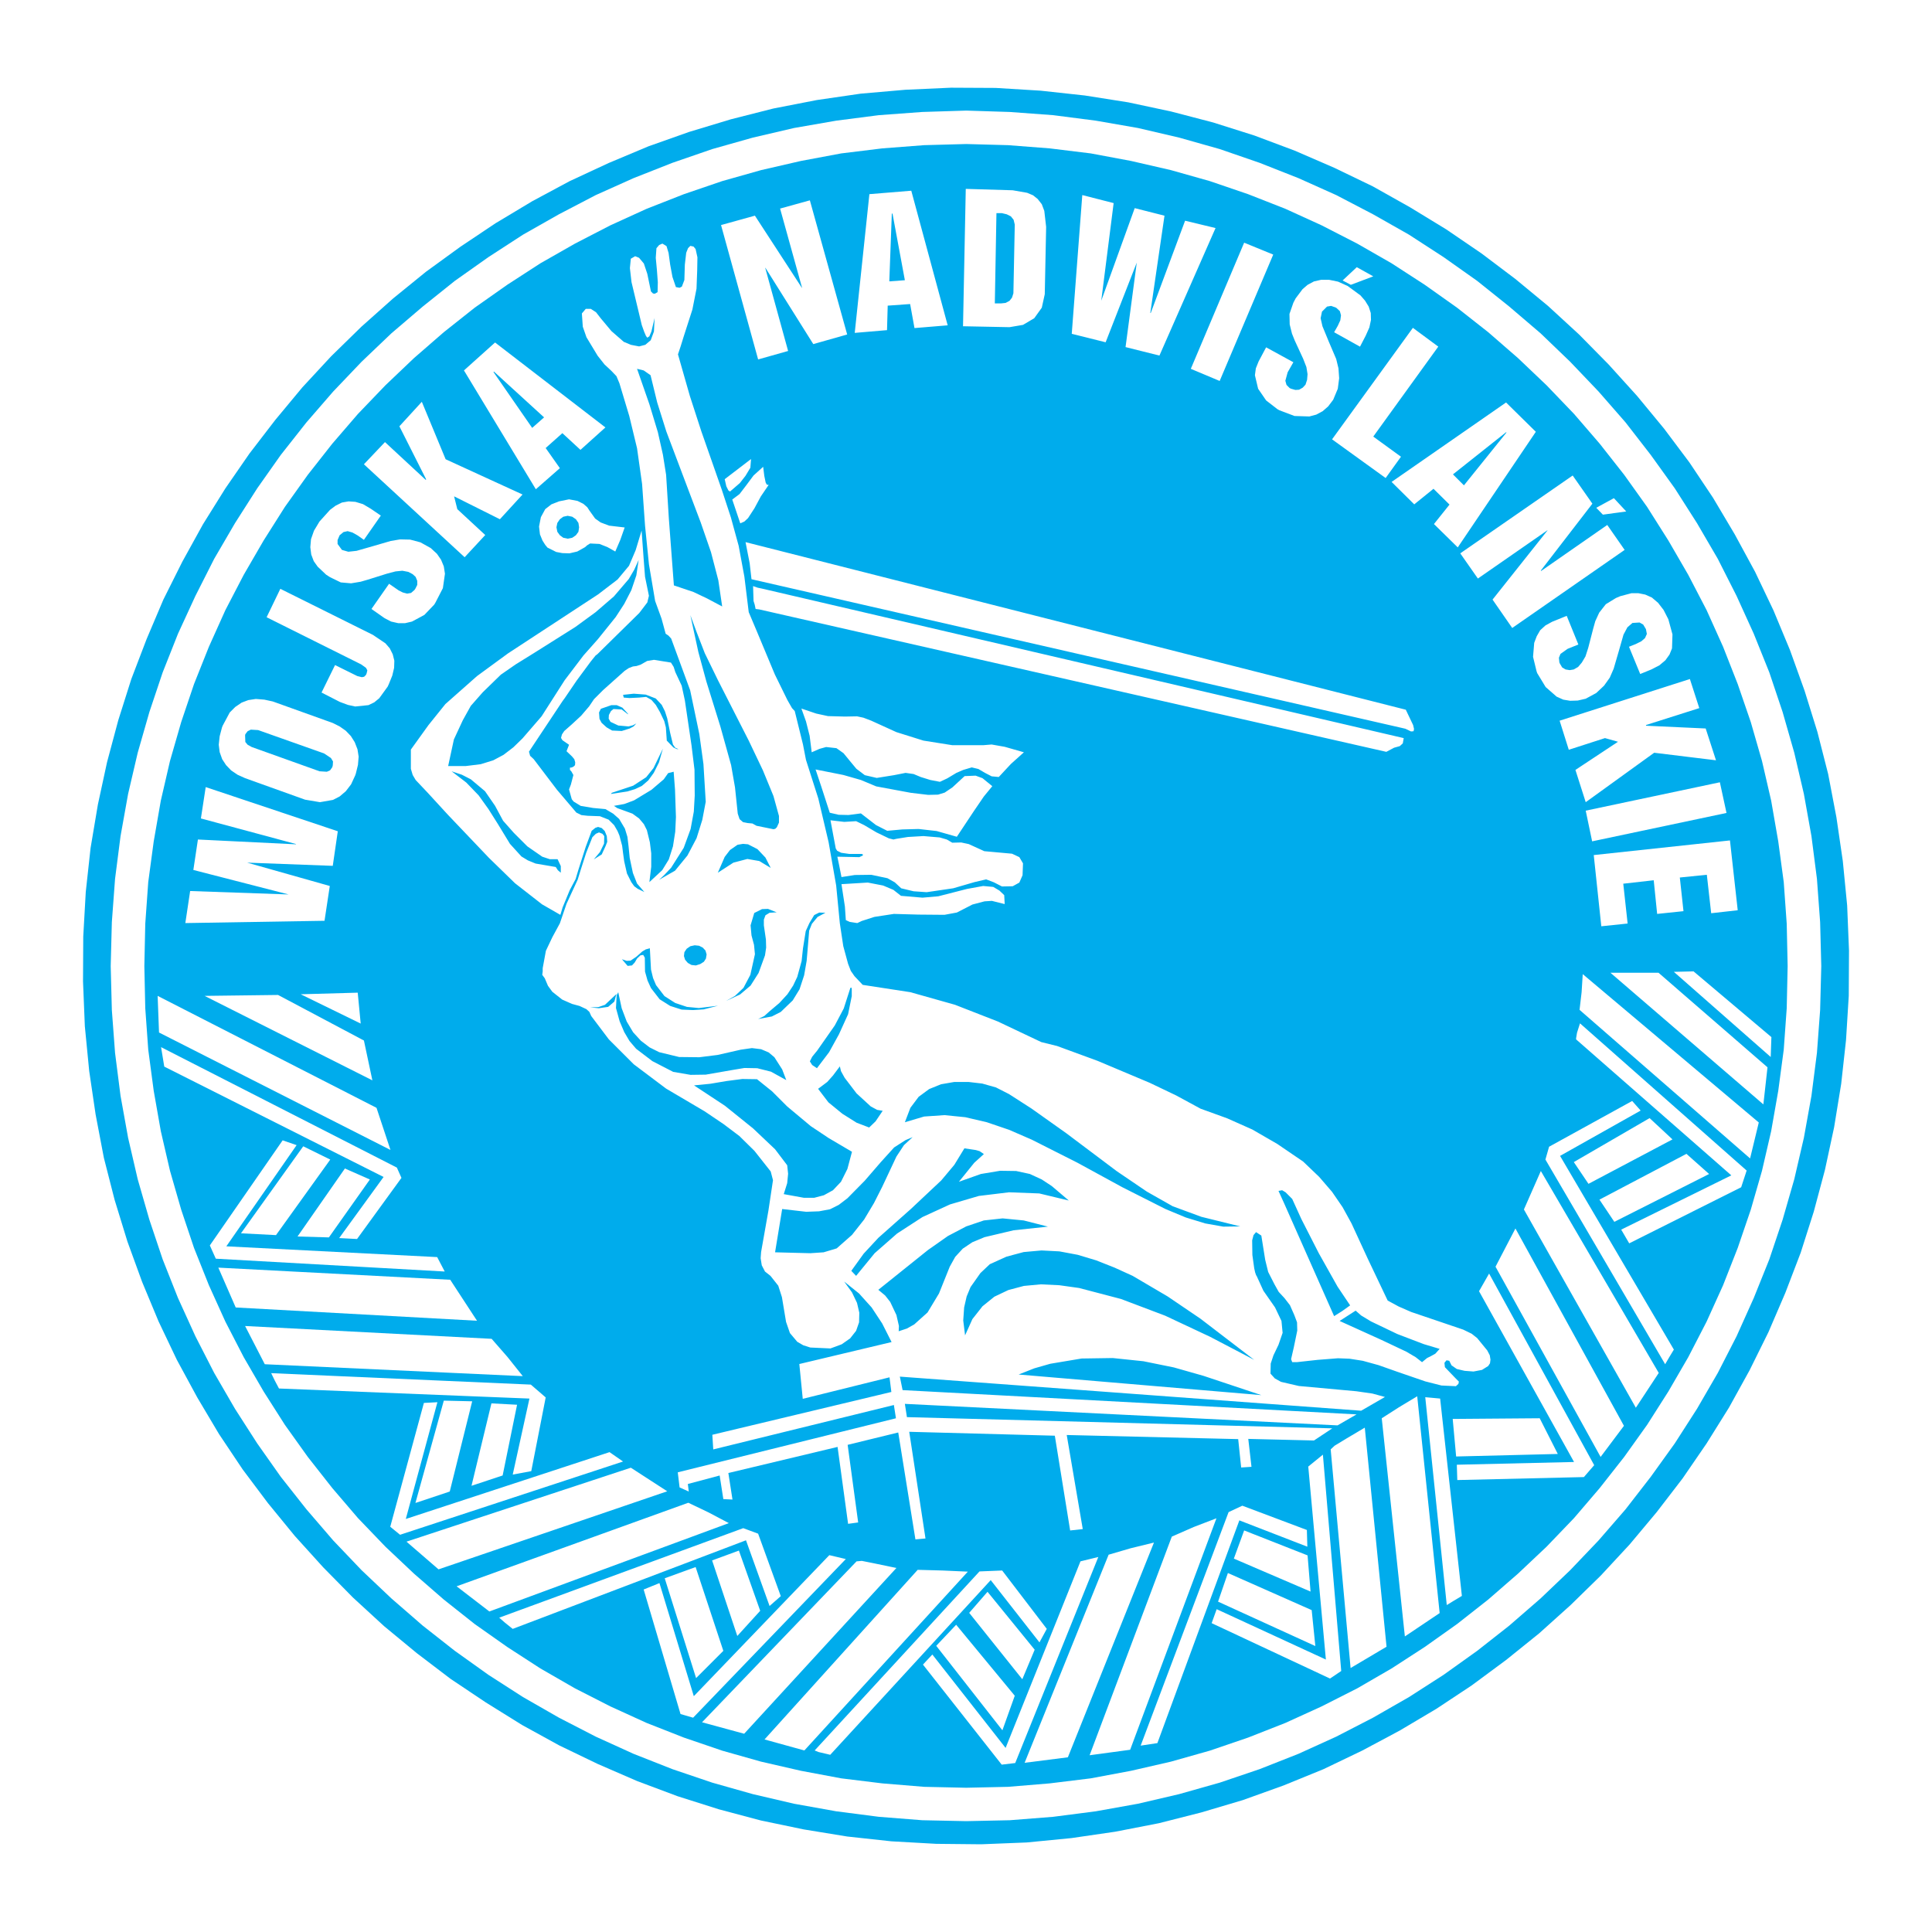 <svg xmlns="http://www.w3.org/2000/svg" width="2500" height="2500" viewBox="0 0 192.756 192.756"><g fill-rule="evenodd" clip-rule="evenodd"><path fill="#fff" d="M0 0h192.756v192.756H0V0z"/><path fill="#00acec" d="M94.871 8.75l4.477.023 4.476.274 4.408.48 4.34.685 4.272.913 4.201 1.097 4.113 1.302 4.02 1.507 3.951 1.713 3.836 1.85 3.701 2.079 3.631 2.215 3.517 2.399 3.36 2.535 3.265 2.695 3.106 2.855 2.947 2.992 2.832 3.129 2.696 3.267 2.535 3.38 2.351 3.518 2.17 3.654 2.033 3.746 1.829 3.838 1.644 3.951 1.461 4.066 1.279 4.11 1.074 4.203.823 4.316.638 4.364.434 4.431.184 4.499-.024 4.523-.273 4.409-.481 4.361-.707 4.34-.914 4.248-1.119 4.181-1.303 4.088-1.529 3.996-1.689 3.93-1.875 3.791-2.055 3.723-2.238 3.586-2.399 3.496-2.58 3.357-2.695 3.221-2.879 3.105-3.014 2.946-3.152 2.834-3.289 2.648-3.426 2.535-3.518 2.33-3.656 2.17-3.767 2.01-3.86 1.852-3.974 1.621-4.067 1.461-4.156 1.234-4.227 1.074-4.338.844-4.386.639-4.453.435-4.547.182-4.476-.045-4.477-.252-4.408-.479-4.34-.709-4.271-.89-4.203-1.119-4.111-1.303-4.02-1.506-3.952-1.715-3.836-1.849-3.701-2.034-3.632-2.259-3.517-2.354-3.358-2.556-3.266-2.696-3.107-2.855-2.968-3.016-2.832-3.129-2.673-3.267-2.535-3.379-2.352-3.518-2.171-3.654-2.033-3.746-1.827-3.838-1.644-3.951-1.463-4.02-1.278-4.158-1.074-4.201-.822-4.319-.64-4.339-.434-4.454-.182-4.476.023-4.477.251-4.453.48-4.387.73-4.339.914-4.225 1.119-4.18 1.302-4.112 1.53-3.997 1.667-3.928 1.897-3.792 2.055-3.723 2.238-3.586 2.399-3.471 2.581-3.358 2.695-3.244 2.878-3.106 3.015-2.947 3.152-2.809 3.289-2.672 3.426-2.489 3.517-2.353 3.655-2.193 3.746-2.01 3.883-1.804 3.974-1.668 4.066-1.439 4.157-1.256 4.225-1.073 4.34-.846 4.386-.639 4.454-.388 4.545-.206z"/><path d="M96.401 11.034l-4.385.137-4.34.32-4.248.548-4.203.731-4.111.959-4.043 1.142-3.975 1.37-3.883 1.531-3.769 1.69-3.678 1.918-3.586 2.033-3.448 2.238-3.358 2.375-3.197 2.559-3.129 2.672-2.969 2.832-2.832 2.969-2.673 3.084-2.558 3.243-2.353 3.335-2.216 3.472-2.078 3.563-1.873 3.7-1.736 3.769-1.53 3.86-1.325 3.951L13.74 75.1l-.959 4.112-.754 4.202-.548 4.271-.32 4.316-.114 4.385.114 4.387.32 4.271.548 4.293.754 4.18.959 4.135 1.165 4.043 1.325 3.951 1.53 3.859 1.736 3.814 1.873 3.656 2.078 3.584 2.216 3.449 2.353 3.336 2.558 3.242 2.673 3.107 2.832 2.969 2.969 2.811 3.129 2.717 3.197 2.512 3.358 2.398 3.448 2.217 3.586 2.055 3.678 1.896 3.769 1.713 3.883 1.531 3.975 1.346 4.043 1.143 4.111.959 4.203.754 4.248.549 4.34.342 4.385.092 4.339-.092 4.34-.342 4.248-.549 4.203-.754 4.111-.959 4.043-1.143 3.975-1.346 3.883-1.531 3.77-1.713 3.676-1.896 3.586-2.055 3.449-2.217 3.357-2.398 3.197-2.512 3.129-2.717 2.947-2.811 2.832-2.969 2.695-3.107 2.514-3.242 2.398-3.336 2.215-3.449 2.078-3.584 1.873-3.656 1.713-3.814 1.553-3.859 1.326-3.951 1.164-4.043.959-4.135.754-4.18.549-4.293.318-4.271.115-4.387-.115-4.385-.318-4.316-.549-4.271-.754-4.202-.959-4.112-1.164-4.065-1.326-3.951-1.553-3.86-1.713-3.769-1.873-3.7-2.078-3.563-2.215-3.472-2.398-3.335-2.514-3.243-2.695-3.084-2.832-2.969-2.947-2.832-3.129-2.672-3.197-2.559-3.357-2.375-3.449-2.238-3.586-2.033-3.676-1.918-3.77-1.69-3.883-1.531-3.975-1.37-4.043-1.142-4.111-.959-4.203-.731-4.248-.548-4.34-.32-4.339-.137zm0 3.335l4.179.114 4.135.319 4.111.503 4.02.753 3.975.914 3.883 1.097 3.814 1.302 3.723 1.461 3.609 1.645 3.562 1.828 3.428 1.964 3.311 2.146 3.221 2.284 3.107 2.444 2.969 2.581 2.855 2.717 2.74 2.856 2.559 2.969 2.443 3.106 2.285 3.198 2.123 3.357 1.986 3.427 1.828 3.517 1.645 3.655 1.461 3.723 1.303 3.792 1.119 3.883.914 3.952.707 4.065.549 4.065.297 4.157.092 4.225-.092 4.203-.297 4.135-.549 4.111-.707 4.02-.914 3.951-1.119 3.883-1.303 3.816-1.461 3.721-1.645 3.633-1.828 3.541-1.986 3.426-2.123 3.334-2.285 3.197-2.443 3.107-2.559 2.992-2.74 2.855-2.855 2.693-2.969 2.582-3.107 2.443-3.221 2.285-3.311 2.146-3.428 1.986-3.562 1.805-3.609 1.645-3.723 1.463-3.814 1.301-3.883 1.098-3.975.912-4.02.754-4.111.504-4.135.342-4.179.092-4.203-.092-4.157-.342-4.111-.504-4.021-.754-3.974-.912-3.883-1.098-3.814-1.301-3.723-1.463-3.609-1.645-3.54-1.805-3.449-1.986-3.312-2.146-3.244-2.285-3.083-2.443-2.97-2.582-2.854-2.693-2.741-2.855-2.559-2.992-2.443-3.107-2.284-3.197-2.125-3.334-1.987-3.426-1.828-3.541-1.644-3.633-1.485-3.721-1.279-3.816-1.119-3.883-.914-3.951-.708-4.02-.547-4.111-.297-4.135-.092-4.203.092-4.225.297-4.157.547-4.065.708-4.065.914-3.952 1.119-3.883 1.279-3.792 1.485-3.723 1.644-3.655 1.828-3.517 1.987-3.427 2.125-3.357 2.284-3.198 2.443-3.106 2.559-2.969 2.741-2.856 2.854-2.717 2.97-2.581 3.083-2.444 3.244-2.284 3.312-2.146 3.449-1.964 3.54-1.828 3.609-1.645 3.723-1.461 3.814-1.302 3.883-1.097 3.974-.914 4.021-.753 4.111-.503 4.157-.319 4.203-.114z" fill="#fff"/><path d="M156.906 47.442l-11.215 7.766 1.758 2.513 6.943-4.82v.023l-5.48 6.898 1.963 2.832 11.215-7.789-1.734-2.489-6.602 4.591-.023-.046 5.141-6.669-1.966-2.81zm14.686 30.606l-13.385 2.832.641 3.061 13.406-2.833-.662-3.06zM71.938 22.454l3.701 13.407 2.991-.844-2.283-8.292h.022l4.773 7.606 3.381-.959L80.8 19.988l-2.97.822 2.192 7.902H80l-4.683-7.195-3.379.937zm27.478-1.187h.549l.479.114.412.206.273.343.115.479-.137 6.853-.139.434-.25.32-.389.206-.434.046h-.641l.162-9.001zm24.713 2.946l-5.322 12.585 2.879 1.21L127.03 25.4l-2.901-1.187zm16.834 8.497L132.9 43.833l5.346 3.86 1.529-2.125-2.764-2.01 6.486-8.976-2.534-1.872zm20.055 16.993l-1.76.96.662.685 2.33-.32-1.232-1.325zm7.582 18.044l-12.996 4.157.914 2.901 3.609-1.165 1.301.366-4.248 2.809 1.027 3.22 6.83-4.933 6.168.753-1.029-3.174-5.938-.274-.023-.068 5.322-1.69-.937-2.902zM86.739 19.371l-1.462 13.841 3.221-.274.068-2.444 2.238-.16.434 2.398 3.312-.274-3.632-13.43-4.179.343zm48.628 7.286l-1.416 1.325.822.434 2.238-.845-1.644-.914zm-27.387-7.195l-1.051 13.842 3.381.845 3.105-7.948-1.119 8.428 3.381.845 5.598-12.722-3.039-.732-3.426 9.206h-.045l1.416-9.708-2.971-.753-3.334 9.228v-.024l1.232-9.707-3.128-.8zm42.28 20.694l-11.42 7.926 2.26 2.238 1.92-1.554 1.598 1.577-1.553 1.941 2.375 2.33 7.789-11.534-2.969-2.924zm6.052 21.287l-1.463.595-.662.365-.525.479-.342.594-.252.662-.115 1.394.344 1.416.068.206.846 1.394 1.096.959.662.297.686.114.754-.023.799-.183 1.051-.571.777-.73.57-.799.389-.891.525-1.804.457-1.6.389-.73.502-.434.709-.045.365.205.273.457.092.479-.184.412-.365.32-.549.273-.684.274 1.119 2.719 1.119-.457.799-.412.594-.502.412-.571.25-.617.045-1.393-.41-1.507-.479-.936-.549-.709-.617-.525-.662-.296-.686-.137h-.686l-1.119.297-.434.184-1.006.616-.662.845-.389.846-.205.73-.502 1.941-.273.845-.365.617-.367.434-.434.252-.41.068-.412-.068-.342-.206-.229-.389-.047-.114-.045-.457.16-.388.707-.502 1.074-.434-1.162-2.859zm16.286 22.407l-13.59 1.461.754 7.104 2.627-.274-.436-3.974 3.039-.343.342 3.358 2.627-.274-.365-3.358 2.695-.274.434 3.838 2.648-.298-.775-6.966zM88.726 28.073l.251-6.761h.069l1.233 6.646-1.553.115zm7.629-9.228l-.274 13.705 4.638.092 1.346-.229 1.121-.662.754-1.051.297-1.348.137-6.715-.184-1.598-.25-.663-.412-.525-.457-.365-.594-.251-1.439-.251-4.683-.139zm29.967 15.807l-.754 1.416-.273.685-.092.685.32 1.348.799 1.165 1.119.868.205.114 1.508.571 1.484.046.686-.183.639-.342.549-.479.502-.663.457-1.096.137-1.051-.068-.982-.227-.937-.732-1.713-.639-1.553-.184-.799.137-.662.502-.502.412-.069.504.183.365.343.113.411-.068.503-.252.548-.365.64 2.582 1.439.57-1.097.365-.822.16-.754-.021-.685-.207-.639-.365-.594-.457-.526-1.277-.937-.961-.434-.891-.183h-.799l-.709.161-.639.342-.504.434-.686.914-.227.435-.389 1.119.023 1.05.227.914.275.686.844 1.827.32.822.115.708-.047.572-.158.479-.275.297-.365.206-.365.023-.412-.114-.158-.069-.32-.32-.115-.412.229-.844.572-1.005-2.719-1.488zm18.639 12.676l5.299-4.203.045.023-4.248 5.276-1.096-1.096zM46.289 36.958l7.171 11.854 2.398-2.102-1.417-2.01 1.667-1.484 1.805 1.667 2.489-2.238-11.009-8.474-3.104 2.787zM18.491 92.095l13.887-.228.525-3.472-8.245-2.33 8.542.32.502-3.449-13.178-4.408-.48 3.13 9.502 2.558-.023.022-9.776-.479-.457 3.038 9.502 2.443h-.022l-9.799-.342-.48 3.197zm34.604-49.404l-3.86-5.573.046-.045 5.002 4.568-1.188 1.05zm-16.787 3.631l10.049 9.274 2.056-2.216-2.787-2.581-.32-1.279 4.568 2.285 2.261-2.467-7.674-3.518-2.375-5.732-2.238 2.444 2.672 5.299-.046.046-4.065-3.769-2.101 2.214zm.754 14.436l1.301.913.662.343.708.16h.685l.686-.16 1.234-.662.982-1.028.114-.183.753-1.462.206-1.438-.114-.731-.274-.663-.411-.594-.617-.571-1.028-.571-1.028-.274-1.005-.022-.937.159-1.804.526-1.599.457-.822.091-.64-.183-.434-.593v-.389l.205-.48.388-.319.412-.091.479.137.526.297.617.434 1.689-2.42-1.005-.685-.777-.458-.753-.228-.685-.046-.662.115-.64.319-.548.412-1.051 1.165-.549.914-.297.845-.068.799.092.731.251.663.388.547.846.801.389.251 1.073.522 1.027.091.96-.16.708-.205 1.895-.594.868-.229.687-.068.593.114.434.228.297.274.16.389v.411l-.183.365-.092.137-.342.297-.389.068-.434-.114-.411-.205-.959-.663-1.757 2.514zm-10.462.823l9.433 4.705.48.342.136.251-.069.297-.067.16-.184.183-.228.045-.457-.114-2.216-1.096-1.348 2.741 1.827.936.8.297.731.16 1.325-.137.571-.274.502-.411.845-1.166.114-.251.343-.845.183-.777.022-.708-.16-.64-.296-.594-.434-.502-1.256-.845-9.228-4.591-1.369 2.834zm-.845 11.259l6.578 2.33.685.457.207.342-.023.388-.046.183-.228.32-.32.137-.731-.046-6.762-2.421-.41-.228-.228-.274-.023-.662.023-.114.228-.297.319-.159.731.044zm-1.302 4.797l5.984 2.146 1.485.251 1.302-.228.662-.342.617-.525.525-.685.412-.891.068-.206.206-.845.068-.822-.114-.73-.275-.709-.388-.616-.502-.525-.617-.435-.685-.342-5.984-2.147-.846-.183-.845-.068-.753.114-.663.251-.639.434-.549.548-.708 1.325-.069.183-.229.868-.091.846.091.73.251.708.388.594.503.525.64.434.755.342zM131.232 164.227l-.365-3.586-8.359-3.701-.982 2.855 9.706 4.432zm-29.236 3.312l1.234-2.947-4.705-5.779-1.828 2.102 5.299 6.624zm28.758-8.748l-.297-3.609-6.328-2.49-1.027 2.811 7.652 3.288zm-16.949 15.371l1.668-.252 8.178-22.223 6.783 2.627-.047-1.668-6.439-2.422-1.371.641-8.772 23.297zm-5.094.959l4.045-.547 8.609-23.094-2.26.867-2.193.961-8.201 21.813zm23.275-29.99l-1.461 1.189 1.758 19.254-10.895-5.025-.502 1.393 11.809 5.527 1.119-.752-1.828-21.586zm12.358 15.006l.707-.434.801-.479-2.17-19.689-1.484-.137 2.146 20.739zm30.263-44.561l.867-3.586-17.564-14.801-.113 1.805-.205 1.758 17.015 14.824zm1.325-5.39l.412-3.701-10.873-9.432h-4.797l15.258 13.133zm.732-4.729l.068-1.986-7.766-6.557-1.965.047 9.663 8.496zM66.32 157.465l3.129 9.959 2.718-2.719-2.764-8.359-3.083 1.119zm18.067-1.918l-1.645-.389-13.521 14.07-3.427-11.283-1.576.639 3.678 12.426 1.256.365 15.235-15.828zm-13.34.137l2.513 7.537 2.285-2.512-2.125-6.008-2.673.983zm-1.005 16.148l4.203 1.143 15.189-16.537-2.079-.434-1.37-.275-.526.047-15.417 16.056zm-32.89-64.045l-.844-3.975-8.566-4.545-7.332.092 16.742 8.428zm1.805 6.943l-1.393-4.203-21.836-11.168.137 3.654 23.092 11.717zm-3.335 8.885l4.431-6.098-.458-1.027-23.525-12.016.319 1.941 21.881 11.01-4.431 6.098 1.783.092zm-2.809-.16l4.088-5.777-2.489-1.098-4.728 6.785 3.129.09zm-5.276-.228l5.413-7.537-2.696-1.324-6.212 8.68 3.495.181zm16.833 3.632l-.753-1.439-21.036-1.074 7.012-10.096-1.394-.479-7.264 10.484.595 1.324 22.84 1.28zm-22.589-.388l1.736 3.975 24.074 1.324-2.672-4.088-23.138-1.211zm2.672 5.824l1.964 3.814 25.741 1.188-1.531-1.918-1.576-1.805-24.598-1.279zM27.057 137l.366.754.411.777 24.988 1.004-1.667 7.584 1.85-.344 1.439-7.354-1.484-1.279L27.057 137zm35.106 8.816l-1.348-.936-20.328 6.668L43.64 139.9l-1.348.07-3.357 12.355.981.799 22.247-7.308zm-20.716 4.135l3.426-1.143 2.238-9-2.832-.066-2.832 10.209zm5.595-1.713l3.107-1.029 1.439-7.057-2.558-.137-1.988 8.223zm-6.487 5.573l3.198 2.764 22.818-7.789-3.631-2.352-22.385 7.377zm5.002 4.455l3.267 2.512 23.892-8.816-2.033-1.072-2.01-.961-23.116 8.337zm4.249 3.129l.548.479.799.641 23.274-8.84 2.353 6.555 1.119-.982-2.261-6.234-1.485-.549-24.347 8.93zm107.214-45.454l1.463 2.17 8.381-4.432-2.283-2.125-7.561 4.387zm2.558 3.747l1.484 2.215 9.457-4.773-2.262-2.01-8.679 4.568zm14.139-1.235l.547-1.666-16.627-14.687-.297.936-.092.549v.115l15.486 13.566-10.986 5.414.799 1.369 11.17-5.596zm-18.295 26.609l-1.805-3.562-8.68.068.342 3.746 10.143-.252zm-6.854-17.998l-1.004 1.76 9.479 17.039-11.695.273.047 1.529 12.631-.297 1.027-1.188-10.485-19.116zm11.125 18.295l2.328-3.105-10.826-19.689-1.986 3.814 10.484 18.98zm3.516-4.91l2.285-3.471-11.764-20.146-1.689 3.838 11.168 19.779zm2.924-4.34l.412-.707.457-.754-11.354-19.324 8.041-4.523-.846-.957-8.291 4.566-.365 1.279 11.946 20.42zm-25.969 27.159l3.471-2.33-2.238-21.631-1.826 1.098-1.713 1.096 2.306 21.767zm-5.414 3.152l3.586-2.125-2.17-21.859-1.85 1.098-1.164.707-.389.365 1.987 21.814zm-32.523 9.455l4.316-.549 8.588-21.424-2.33.57-2.193.641-8.381 20.762zm-25.949-2.33l3.974 1.098 16.309-17.84-2.513-.113-2.489-.068-15.281 16.923zm5.002 1.098l.388.158 1.165.275 16.012-17.428 4.863 6.213.73-1.348-4.451-5.824-2.262.092-16.445 17.862zm18.73-2.01l1.234-3.449-5.848-7.082-1.987 2.102 6.601 8.429zm9.57-17.291l-1.781.434-7.469 18.615-7.31-9.32-.936 1.006 7.857 9.982 1.348-.16 8.291-20.557zm-73.592-53.219l-.297-3.084-5.688.16 5.985 2.924z" fill="#fff"/><path d="M66.137 74.691l-.389 1.371-.525 1.05-.548.754-.64.548-.685.32-.754.229-1.644.251.091-.115.548-.183 1.577-.525 1.301-.845.731-.914.937-1.941zm30.881 15.554l1.211-.319.73-.046 1.279.32-.047-.891-.479-.456-.617-.366-1.004-.092-1.623.297-2.854.731-1.577.137-2.146-.183-.754-.593-1.027-.434-1.53-.297-2.627.16.343 2.238.092 1.348.388.182.754.114.434-.206 1.279-.411 1.941-.297 2.444.068 2.603.022 1.234-.228 1.553-.798zm41.296-15.234l.775-.411.57-.16.299-.274.09-.525-64.021-14.916-.434-.091-.458-.16.046 1.485.115.365.091.434.366.045 62.561 14.208zm-36.158.045l-1.918-.548-1.303-.229-.822.068h-3.105l-2.878-.457-2.695-.845-2.512-1.143-.777-.296-.639-.137-1.211.023-1.69-.046-1.165-.251-1.485-.502.457 1.28.365 1.438.206 1.645.776-.342.663-.183 1.028.114.708.502.617.754.663.8.845.639 1.188.274 1.713-.274 1.165-.229.8.114.708.296.959.298.959.183.731-.343.913-.548.687-.297.844-.251.663.16.662.388.662.343.709.068 1.211-1.302 1.298-1.164zm-6.692 8.428l1.713-2.58.982-1.439.844-1.028-.98-.799-.686-.251-1.097.045-1.21 1.12-.777.525-.662.205-.983.023-1.735-.206-3.449-.64-1.53-.639-1.758-.502-2.765-.548.571 1.712.845 2.604.891.205.982.023 1.233-.16 1.508 1.165 1.119.571 1.507-.137 1.623-.045 1.804.205 2.01.571zM63.488 72.179l-.274.296-.388.206-.8.251-.959-.046-.548-.319-.502-.457-.206-.389-.046-.639.184-.366 1.05-.365h.525l.571.251.48.526.114.136-.068-.022-.594-.457-.822-.045-.25.205-.206.389-.022.364.182.32.777.366 1.027.091.435-.114.34-.182zm4.202 2.558h-.16l-.343-.16-.662-.686-.092-1.324-.159-.617-.435-.913-.411-.708-.435-.502-.525-.297-.708.068-.958.046-.572-.046-.068-.274 1.074-.114 1.188.091 1.005.389.594.639.319.64.229.708.296 1.461.275 1.143.228.32.32.136zm9.205 11.854l-1.142-.686-1.188-.205-1.394.366-1.553 1.005.685-1.577.526-.685.754-.525.548-.092.502.045.937.48.799.845.526 1.029zm.274-3.86l-1.69-.342-.412-.229-.479-.045-.457-.091-.343-.297-.183-.548-.274-2.626-.388-2.216-1.074-3.86L70.476 68l-.8-2.946-.799-3.678.617 1.668.822 2.124 1.302 2.672 3.084 6.053 1.415 2.97 1.052 2.558.548 1.988v.662l-.206.457-.159.16-.183.043zm24.895 3.403l-.365-.617-.73-.343-2.764-.251-1.553-.708-.753-.161-.891.023-.548-.32-.708-.205-1.622-.137-1.553.091-1.142.183-.297.068-.457-.114-1.233-.594-1.234-.73-.799-.389-1.188.07-1.371-.16.526 2.809.136.229.412.205.799.115h1.256l.114.068-.022.091-.343.161-2.193-.045.183.868.229 1.165 1.325-.206 1.645-.022 1.621.343.731.412.639.593 1.234.297 1.302.091 2.65-.389 2.125-.617 1.164-.273.775.297.801.411 1.072-.022.662-.366.32-.731.045-1.19zm-46.616.366l-2.01-.343-.776-.319-.64-.389-1.142-1.256-1.21-1.987-.937-1.485-.982-1.37-1.233-1.279-1.462-1.119 1.028.343.891.457 1.416 1.188 1.005 1.461.799 1.485 1.074 1.211 1.348 1.347 1.484 1.028.754.251h.776l.32.685v.663l-.296-.252-.207-.32zM44.713 76.427l.571-2.65.89-1.918.8-1.438 1.188-1.349 1.805-1.759 1.484-1.027 1.804-1.119 4.135-2.604 2.033-1.484 1.828-1.576 1.484-1.736.548-.937.434-.959-.228 1.531-.503 1.484-.708 1.37-.845 1.302-1.782 2.216-1.438 1.622-1.873 2.467-2.307 3.608-1.896 2.193-.913.891-.982.753-1.027.548-1.256.389-1.484.183h-1.762v-.001zm21.356 10.392l-1.279 1.188.183-1.53v-1.348l-.137-1.097-.297-1.21-.297-.594-.479-.57-.663-.48-.937-.342-.571-.206-.342-.229 1.027-.183.982-.366 1.735-1.05 1.233-1.051.435-.617.548-.137.136 1.781.092 2.741-.069 1.462-.228 1.462-.412 1.302-.66 1.074zm3.243 7.493l.433.045.366.183.274.296.114.389-.068.411-.206.32-.366.229-.434.138-.434-.046-.365-.205-.275-.32-.114-.366.045-.388.229-.343.365-.251.436-.092zm2.74-33.805l-1.508-.8-1.347-.64-1.964-.662-.502-6.669-.273-4.363-.32-2.01-.502-2.239-.845-2.786-1.233-3.541.662.16.686.479.663 2.718.913 2.901 2.285 6.052 1.142 3.015 1.027 2.969.732 2.81.384 2.606zm1.805-8.292l.411-.183.366-.342.639-.983.64-1.188.776-1.141-.183-.023-.114-.206-.137-.663-.114-.914-.96.868-.731.982-.662.868-.731.548.8 2.377zm1.006-5.549l.068-.868-2.627 2.01.161.708.205.412.16.114.981-.844.571-.732.481-.8zm-18.228 4.795l.457.092.366.251.251.366.069.434-.069.457-.251.342-.366.251-.457.091-.434-.091-.343-.251-.251-.342-.091-.457.091-.434.251-.366.343-.251.434-.092zm4.752 3.564l.502-1.166.434-1.233-1.554-.183-.845-.32-.547-.388-.572-.799-.206-.32-.388-.343-.594-.297-.845-.159-1.005.205-.754.297-.616.479-.434.799-.183.937.091.777.251.616.274.435.228.274.869.434.616.114.708.022.777-.182.777-.435.205-.183.298-.183.936.046.8.319.777.437zm78.869 15.783l-65.874-16.72.412 2.102.183 1.599 65.232 14.915.572.274.25-.023.047-.229-.092-.388-.73-1.53zm-79.578 29.647l-.937.137-.867-.09.822-.023.662-.229 1.142-1.074-.206.754-.616.525zm72.427 30.857l-4.957-11.191-.592-1.303.365-.068.342.205.662.664.914 2.01 1.736 3.402 1.873 3.336 1.256 1.871-.801.572-.798.502zm10.53 3.266l-.434.48-.412.229-.41.205-.502.412-.641-.502-.936-.549-2.514-1.188-4.133-1.873 1.6-1.029.547.48.982.594 2.627 1.258 2.627 1.004 1.599.479zm-58.632-19.664l-.457 1.711-.64 1.281-.799.844-.914.502-.959.252h-1.028l-2.01-.365.343-1.096.091-.938-.091-.846-1.211-1.598-2.193-2.078-2.809-2.262-3.083-2.033 1.621-.16 1.622-.273 1.576-.205 1.462.021 1.507 1.211 1.507 1.508 2.353 1.965 1.782 1.188 2.33 1.371zm38.737 7.445l-1.689.023-1.805-.32-1.941-.594-2.031-.846-4.295-2.17-4.477-2.443-4.568-2.307-2.262-.982-2.215-.754-2.147-.502-2.079-.207-2.032.139-1.919.57.549-1.439.822-1.096 1.05-.775 1.188-.48 1.325-.229h1.416l1.371.16 1.369.387 1.303.664 2.238 1.439 3.473 2.465 5.047 3.793 2.992 2.031 2.582 1.463 2.854 1.051 3.881.959zm-17.107-2.582l-2.945-.707-3.016-.115-3.014.365-2.878.846-2.742 1.258-2.535 1.645-2.238 1.963-1.851 2.262-.479-.502 1.233-1.713 1.462-1.576 3.243-2.879 3.038-2.855 1.302-1.553 1.005-1.645 1.075.16.434.115.434.295-.959.869-1.532 1.896 2.194-.777 1.918-.32 1.6.023 1.369.297 1.189.549 1.004.662 1.689 1.437zm-15.577-6.326l-.868.799-.753 1.143-1.416 3.016-.822 1.621-.983 1.645-1.21 1.531-1.53 1.348-1.302.389-1.325.09-3.518-.09.708-4.318 2.398.275 1.279-.047 1.097-.205.868-.434.868-.662 1.735-1.76 1.599-1.85 1.325-1.461 1.141-.732.709-.298zm3.7 12.928l-1.073 2.672-1.143 1.896-1.324 1.188-.731.412-.822.273.023-.525-.251-1.096-.617-1.303-.502-.639-.685-.572 4.956-3.973 1.987-1.395 1.827-.959 1.759-.594 1.873-.205 2.102.205 2.42.617-3.426.365-2.9.686-1.211.502-.959.641-.754.82-.549.984zm3.998-.25l1.668-.754 1.713-.457 1.781-.16 1.781.092 1.826.342 1.828.549 1.85.73 1.805.822 3.494 2.055 3.268 2.217 5.367 4.111-4.408-2.307-4.477-2.102-4.408-1.668-4.18-1.096-1.965-.275-1.85-.09-1.691.158-1.553.412-1.393.662-1.188.959-1.006 1.279-.73 1.621-.183-1.484.09-1.301.251-1.098.389-.936.981-1.393.94-.888zm27.09 13.064l-24.213-2.057 1.555-.615 1.598-.457 3.129-.525 3.107-.047 3.061.32 3.037.617 2.969.844 5.757 1.92zm-49.52-43.877l-.64 1.758-.799 1.258-1.05.889-1.394.641.891-.502.845-.801.686-1.301.456-2.056-.091-.937-.251-.937-.092-1.005.366-1.233.777-.388.593-.022.868.342-.708.045-.411.251-.16.434v.571l.206 1.417.022.799-.114.777zm2.763 4.5l-1.188 1.143-.891.455-1.37.252.616-.297.48-.434 1.027-.869.799-.867.571-.867.412-.869.434-1.576.137-1.279.274-1.712.365-.8.48-.799.502-.251.617.022-.777.412-.57.685-.274.685-.137 1.667-.114 1.348-.251 1.438-.457 1.395-.685 1.118zm2.421 6.76l-.479-.32-.228-.365.228-.455.502-.617 1.759-2.514.891-1.689.662-2.057.114-.021.023.16v.686l-.365 1.803-.914 2.012-.982 1.779-1.211 1.598zm5.208 5.916l-1.256-.48-1.416-.891-1.394-1.141-1.028-1.348.914-.686.571-.641.685-.912.114.479.366.662 1.188 1.555 1.417 1.301.64.344.548.09-.708 1.051-.641.617zm-8.268-4.728l-1.529-.844-1.371-.344-1.28-.023-1.233.207-2.626.457-1.508.021-1.736-.297-2.078-1.072-1.622-1.234-.661-.777-.526-.891-.456-1.072-.366-1.324.068-1.279.16-.297.342 1.598.502 1.324.64 1.074.777.846.867.662.96.479 1.986.48 2.011.023 1.827-.229 2.307-.525 1.119-.16.914.113.754.32.571.48.776 1.211.411 1.073zm-6.806-7.424l-1.439.367-1.051.068-1.142-.047-1.143-.365-1.05-.662-.868-1.119-.343-.754-.251-.891-.022-1.393-.16-.274-.274.046-.342.319-.228.388-.274.298-.434.046-.571-.663.479.16.388-.023.572-.388.594-.525.343-.206.411-.114.114 2.125.205.844.298.709.844 1.098 1.073.684 1.165.389 1.188.115 1.918-.232zM57.435 87.687l.273-.913.731-2.285.594-1.599.365-.296.274-.092.365.114.297.296.206.503.045.571-.159.412-.389.845-.799.502.617-.73.411-.846.022-.753-.182-.229-.343-.137-.319.137-.343.343-.617 1.553-.571 1.782-.274.891-1.119 2.422-.662 1.941-.754 1.393-.64 1.348-.319 1.737v.318l-.045.343.251.342.32.754.434.594.982.777.981.434.754.205.686.32.297.275.183.41 1.758 2.33 2.49 2.488 3.221 2.422 3.836 2.262 1.896 1.279 1.576 1.188 1.507 1.484 1.622 2.055.228.869-.456 3.037-.731 4.135-.045.615.113.709.32.617.548.434.777.982.365 1.141.412 2.469.387 1.117.732.869.593.344.708.227 2.01.092 1.119-.412.845-.592.594-.754.297-.846.023-.959-.228-.982-.503-1.051-.776-1.074 1.484 1.188 1.256 1.395 1.051 1.598.937 1.852-9.205 2.191.342 3.473 8.657-2.146.183 1.461-17.861 4.271.092 1.461 18.021-4.43.206 1.324-21.768 5.391.183 1.506.914.412-.091-.754 3.174-.846.366 2.354.913.045-.411-2.648 10.896-2.604 1.05 7.674 1.005-.137-1.05-7.744 5.048-1.232 1.713 10.666 1.005-.092-1.622-10.643 14.526.389 1.529 9.455 1.258-.137-1.6-9.387 17.107.41.297 2.832 1.029-.068-.32-2.785 6.555.158 1.828-1.211-42.439-1.119-.206-1.324 43.17 2.146 1.895-1.096-45.292-2.422-.274-1.346 46.024 3.402 2.375-1.371-1.256-.342-1.598-.229-5.734-.525-1.781-.412-.617-.342-.434-.479.023-1.006.273-.822.504-1.051.41-1.188-.113-1.188-.641-1.348-1.164-1.668-.709-1.553.023.115-.137-.389-.092-.412-.184-1.324-.021-1.463.137-.525.25-.297.527.344.387 2.42.297 1.211.617 1.211.434.777.57.615.549.709.434.982.275.73.023.822-.344 1.668-.273 1.188.113.297h.457l2.078-.229 2.033-.16 1.143.045 1.324.207 1.576.434 1.873.662 2.787.959 1.621.412 1.439.068.25-.229.047-.229-.344-.344-1.051-1.096-.045-.434.205-.252.273.047.229.457.525.365.777.182.891.068.846-.16.617-.387.182-.275.047-.365-.07-.434-.25-.48-1.006-1.232-.547-.434-.846-.412-2.422-.822-2.764-.936-1.256-.549-1.096-.594-1.988-4.18-1.621-3.518-.891-1.621-1.051-1.531-1.279-1.484-1.6-1.531-2.58-1.758-2.49-1.439-2.512-1.119-2.65-.959-2.443-1.324-2.627-1.256-5.207-2.193-4.043-1.484-1.576-.389-4.34-2.057-4.271-1.666-4.454-1.256-4.751-.73-.822-.869-.365-.525-.274-.708-.479-1.759-.344-2.284-.365-3.769-.754-4.317-1.028-4.363-1.233-3.86-.297-1.53-.822-3.335-.274-.297-.457-.799-1.255-2.558-1.851-4.432-.753-1.781-.435-3.541-.571-3.083-.776-2.833-.892-2.718-2.056-5.87-1.142-3.518-1.188-4.157.274-.822.297-.959.868-2.695.411-2.078.068-1.828.023-1.302-.182-.822-.206-.251-.32-.068-.228.229-.183.457-.137 1.188-.046 1.53-.251.662-.229.114-.365-.068-.343-1.005-.229-1.233-.159-1.165-.206-.685-.412-.251-.319.137-.274.32-.068.959.114 1.211.091 1.233-.023.982-.273.159-.184-.023-.205-.204-.365-1.759-.343-1.028-.479-.571-.388-.159-.434.251-.092.936.16 1.394 1.027 4.293.229.64.183.434.137.183.205-.137.205-.479.32-1.348-.068 1.348-.32.868-.543.458-.617.159-.821-.159-.709-.298-1.233-1.073-1.05-1.256-.48-.618-.524-.342h-.504l-.388.457.091 1.324.366 1.051 1.119 1.85.686.868.685.639.502.526.297.708.982 3.266.777 3.221.503 3.563.296 4.179.388 3.838.617 3.655.639 1.759.411 1.508.274.183.275.297 1.895 5.162.914 4.362.411 2.992.229 3.769-.343 1.804-.571 1.828-.914 1.735-1.234 1.508-1.599.914.502-.458.709-.753 1.256-1.987.685-1.872.32-1.737.091-1.599-.023-2.581-.296-2.42-.662-4.478-.32-1.484-.64-1.37-.159-.503-.274-.434-1.69-.274-.686.114-.64.365-.411.137-.365.046-.412.16-.411.274-2.147 1.918-.914.914-.479.708-.8.937-.937.868-.753.662-.229.343-.091.343.137.228.663.458-.251.64.548.525.229.274.091.32-.023.274-.137.137-.183.092-.183.022v.229l.137.137.205.366-.251.958-.183.48.183.662.091.32.183.228.709.434 1.232.206 1.233.114.776.457.594.526.571.959.251.822.114.937.115 1.166.32 1.507.411 1.051.73.846-.662-.32-.343-.251-.297-.412-.434-.868-.274-1.211-.114-.822-.091-.731-.274-1.027-.183-.435-.343-.593-.548-.548-.868-.343-1.233-.045-.616-.068-.503-.251-1.941-2.284-2.308-3.038-.365-.343-.114-.411 3.518-5.299-.161.251.229-.32 1.164-1.713 1.417-1.918.479-.594.183-.137 4.18-4.11.8-1.051.159-.663-.388-1.896-.137-1.781-.205-2.833-.594 1.964-.662 1.553-1.143 1.37-1.941 1.485-8.999 5.893-3.082 2.257-3.152 2.787-1.69 2.101-1.758 2.444v1.919l.183.617.297.502 1.188 1.256 2.033 2.215 4.089 4.294 2.603 2.535 2.695 2.102 1.827 1.05.229-.753.708-1.713.593-1.119z" fill="#fff"/></g></svg>